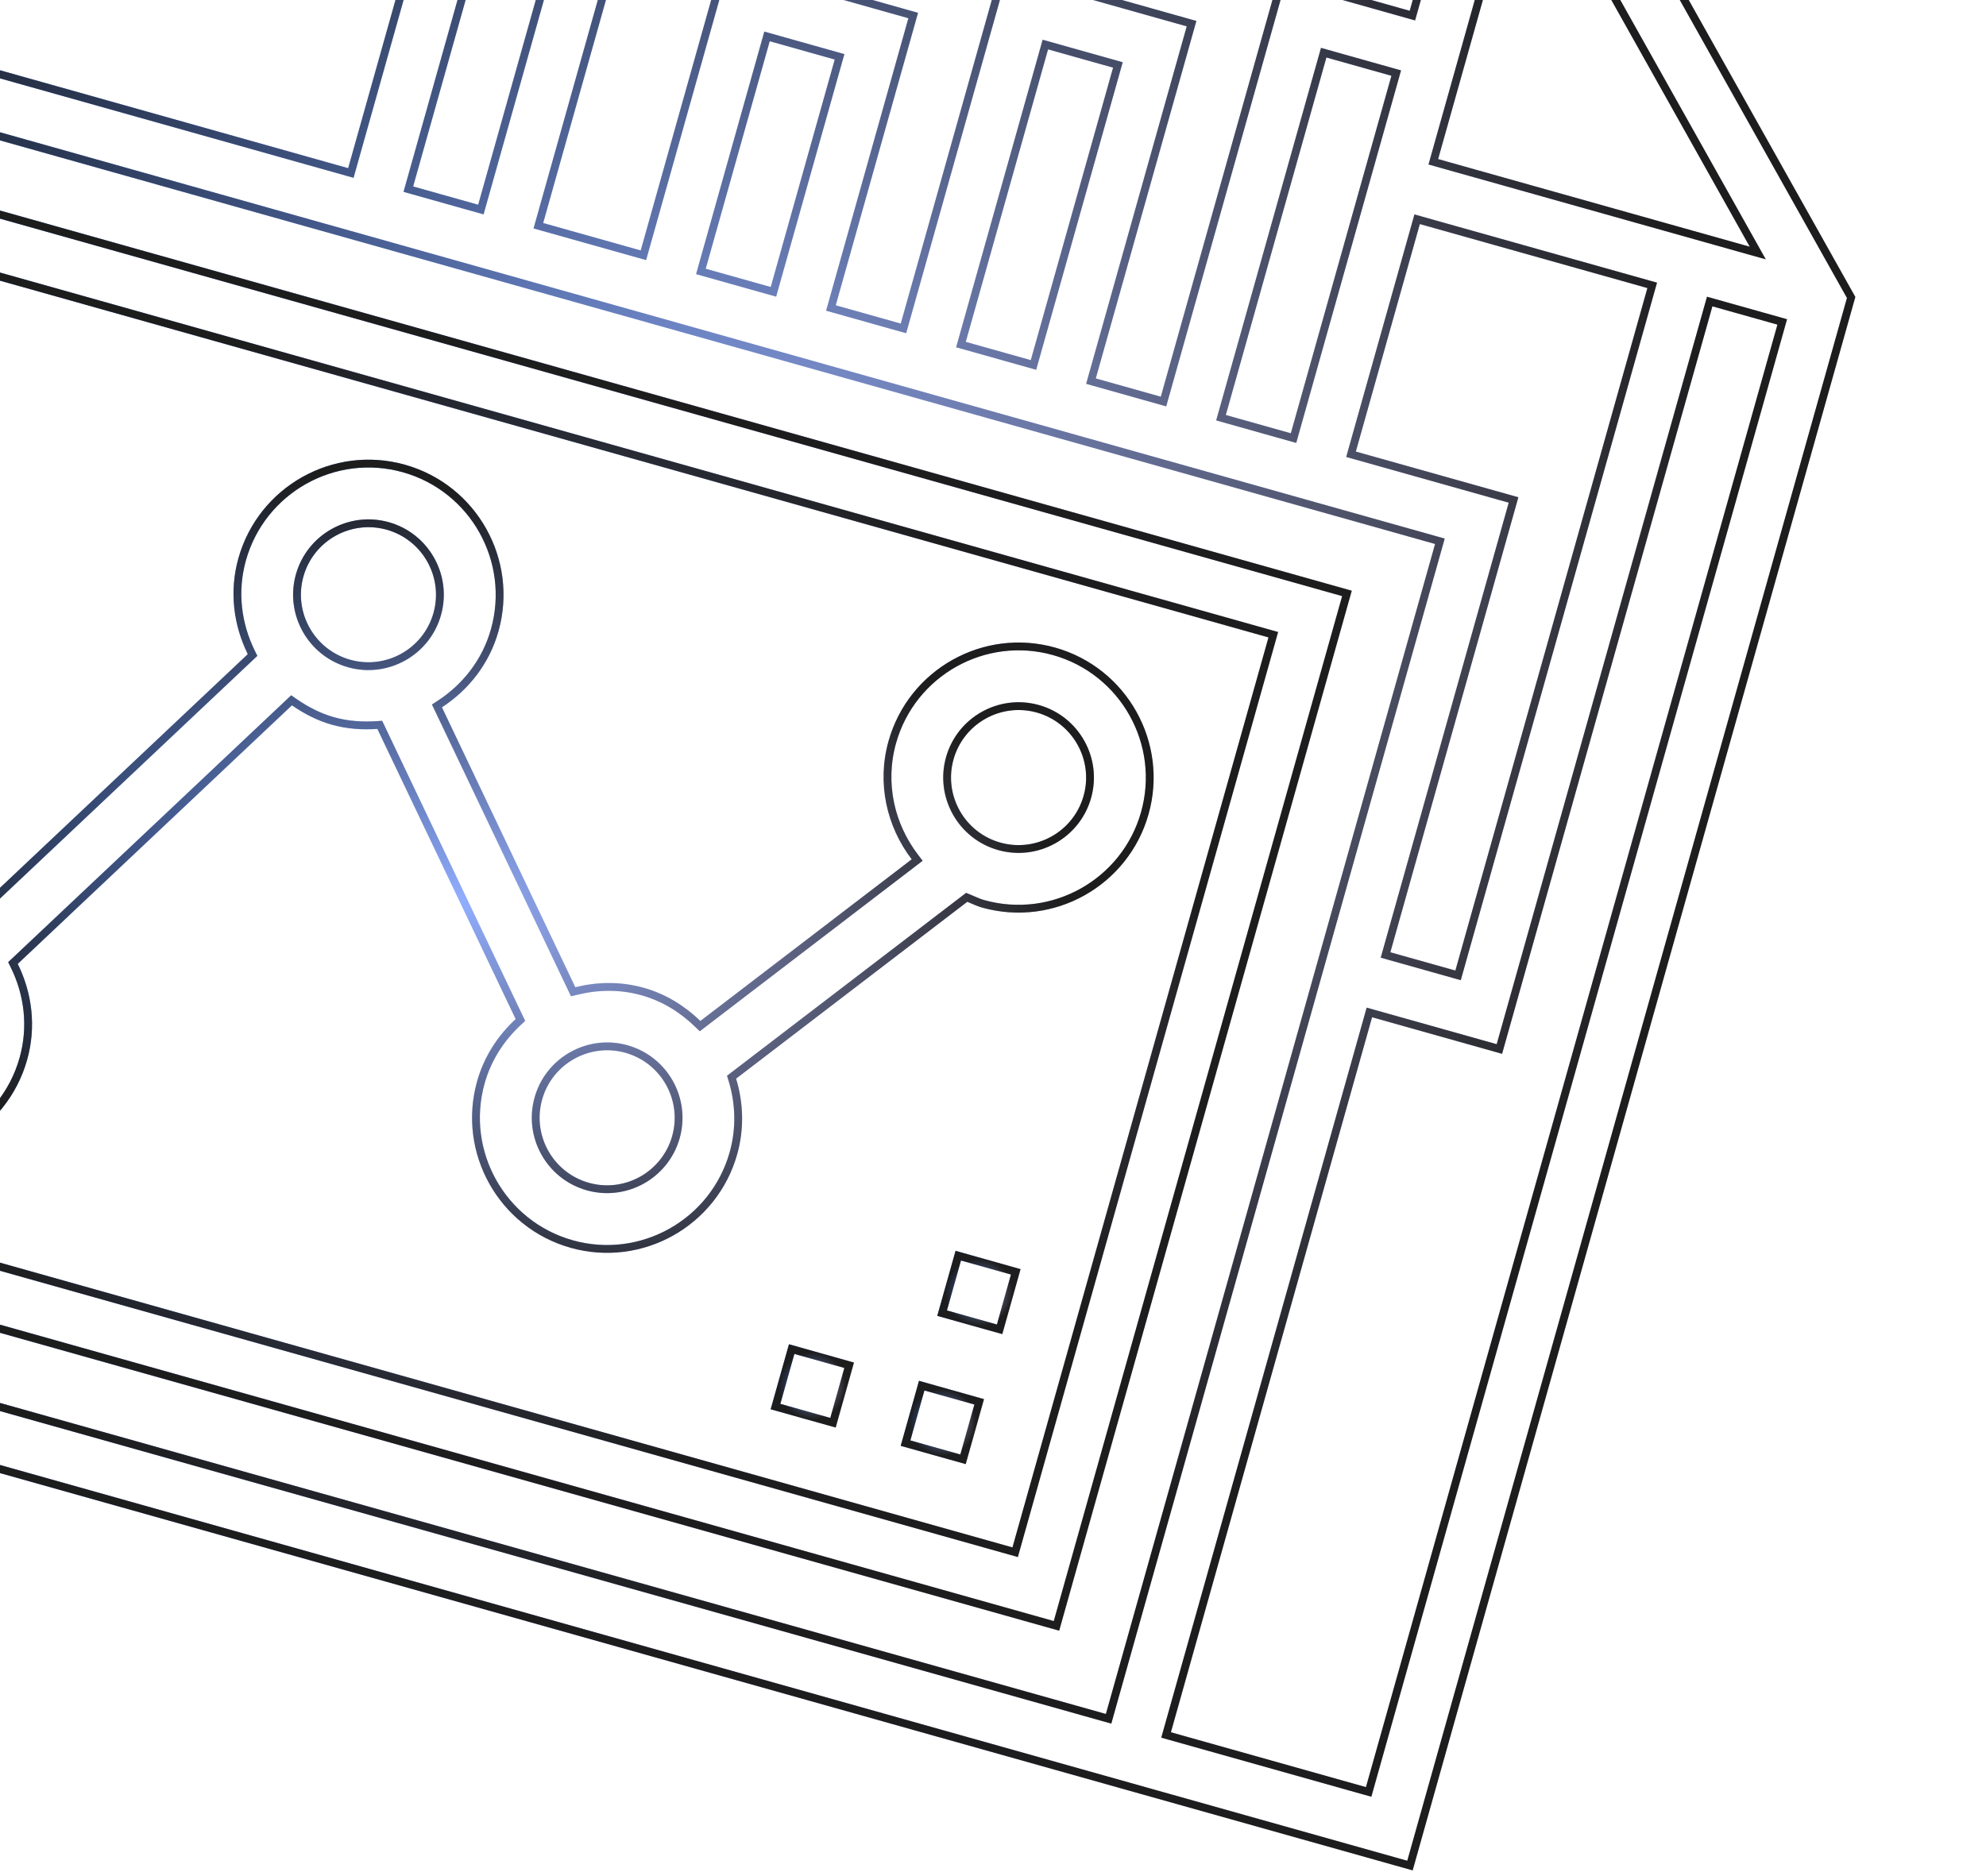 <?xml version="1.0" encoding="UTF-8"?> <svg xmlns="http://www.w3.org/2000/svg" width="254" height="240" viewBox="0 0 254 240" fill="none"><path d="M129.353 198.426L129.834 198.562L129.97 198.08L162.714 81.674L162.849 81.193L162.368 81.058L-12.241 31.941L-12.722 31.806L-12.857 32.287L-45.602 148.693L-45.737 149.174L-45.256 149.31L129.353 198.426ZM-18.006 22.386L172.269 75.909L135.118 207.982L-55.157 154.458L-18.006 22.386Z" stroke="url(#paint0_linear_1044_968)"></path><path d="M129.353 198.426L129.834 198.562L129.97 198.08L162.714 81.674L162.849 81.193L162.368 81.058L-12.241 31.941L-12.722 31.806L-12.857 32.287L-45.602 148.693L-45.737 149.174L-45.256 149.31L129.353 198.426ZM-18.006 22.386L172.269 75.909L135.118 207.982L-55.157 154.458L-18.006 22.386Z" stroke="url(#paint1_radial_1044_968)"></path><path d="M1.927 122.936L1.658 123.189L1.822 123.521C3.595 127.113 4.151 131.307 2.987 135.444C0.482 144.349 -8.798 149.555 -17.704 147.05C-26.609 144.545 -31.814 135.264 -29.309 126.359C-26.804 117.454 -17.524 112.248 -8.619 114.753C-6.793 115.267 -5.16 116.129 -3.661 117.165L-3.328 117.395L-3.033 117.118L32.035 84.044L32.304 83.79L32.14 83.459C30.367 79.867 29.811 75.673 30.975 71.536C33.48 62.63 42.76 57.425 51.666 59.93C60.571 62.435 65.776 71.715 63.271 80.621C62.129 84.68 59.541 87.915 56.249 90.062L55.882 90.301L56.071 90.696L73.128 126.499L73.303 126.867L73.699 126.769C76.422 126.098 79.319 126.031 82.194 126.839C84.947 127.614 87.292 129.09 89.226 130.962L89.535 131.262L89.878 131L116.906 110.322L117.302 110.018L117 109.621C113.906 105.563 112.64 100.192 114.122 94.925C116.627 86.019 125.907 80.814 134.813 83.319C143.718 85.824 148.923 95.104 146.418 104.009C143.913 112.915 134.633 118.12 125.728 115.615C125.285 115.49 124.889 115.318 124.457 115.131C124.281 115.054 124.098 114.974 123.904 114.895L123.639 114.786L123.411 114.96L93.839 137.584L93.563 137.795L93.665 138.127C94.57 141.094 94.699 144.332 93.8 147.53C91.294 156.435 82.014 161.641 73.109 159.136C64.204 156.631 58.998 147.35 61.503 138.445C62.371 135.362 64.089 132.762 66.29 130.727L66.56 130.477L66.401 130.145L48.717 93.031L48.571 92.724L48.231 92.747C46.363 92.874 44.464 92.756 42.581 92.226C40.756 91.713 39.123 90.851 37.623 89.814L37.29 89.584L36.995 89.862L1.927 122.936ZM139.066 101.941C140.431 97.09 137.596 92.036 132.745 90.671C127.893 89.306 122.839 92.141 121.474 96.993C120.11 101.844 122.945 106.898 127.796 108.263C132.647 109.628 137.702 106.793 139.066 101.941ZM75.177 151.784C80.029 153.148 85.083 150.313 86.448 145.462C87.812 140.61 84.977 135.556 80.126 134.192C75.274 132.827 70.22 135.662 68.855 140.513C67.491 145.365 70.326 150.419 75.177 151.784ZM55.919 78.552C57.284 73.701 54.449 68.647 49.598 67.282C44.746 65.918 39.692 68.752 38.327 73.604C36.963 78.455 39.798 83.51 44.649 84.874C49.5 86.239 54.555 83.404 55.919 78.552ZM-4.365 133.376C-3.001 128.524 -5.836 123.47 -10.687 122.105C-15.538 120.741 -20.593 123.576 -21.957 128.427C-23.322 133.279 -20.487 138.333 -15.636 139.697C-10.784 141.062 -5.73 138.227 -4.365 133.376Z" stroke="url(#paint2_linear_1044_968)"></path><path d="M1.927 122.936L1.658 123.189L1.822 123.521C3.595 127.113 4.151 131.307 2.987 135.444C0.482 144.349 -8.798 149.555 -17.704 147.05C-26.609 144.545 -31.814 135.264 -29.309 126.359C-26.804 117.454 -17.524 112.248 -8.619 114.753C-6.793 115.267 -5.16 116.129 -3.661 117.165L-3.328 117.395L-3.033 117.118L32.035 84.044L32.304 83.79L32.14 83.459C30.367 79.867 29.811 75.673 30.975 71.536C33.48 62.63 42.76 57.425 51.666 59.93C60.571 62.435 65.776 71.715 63.271 80.621C62.129 84.68 59.541 87.915 56.249 90.062L55.882 90.301L56.071 90.696L73.128 126.499L73.303 126.867L73.699 126.769C76.422 126.098 79.319 126.031 82.194 126.839C84.947 127.614 87.292 129.09 89.226 130.962L89.535 131.262L89.878 131L116.906 110.322L117.302 110.018L117 109.621C113.906 105.563 112.64 100.192 114.122 94.925C116.627 86.019 125.907 80.814 134.813 83.319C143.718 85.824 148.923 95.104 146.418 104.009C143.913 112.915 134.633 118.12 125.728 115.615C125.285 115.49 124.889 115.318 124.457 115.131C124.281 115.054 124.098 114.974 123.904 114.895L123.639 114.786L123.411 114.96L93.839 137.584L93.563 137.795L93.665 138.127C94.57 141.094 94.699 144.332 93.8 147.53C91.294 156.435 82.014 161.641 73.109 159.136C64.204 156.631 58.998 147.35 61.503 138.445C62.371 135.362 64.089 132.762 66.29 130.727L66.56 130.477L66.401 130.145L48.717 93.031L48.571 92.724L48.231 92.747C46.363 92.874 44.464 92.756 42.581 92.226C40.756 91.713 39.123 90.851 37.623 89.814L37.29 89.584L36.995 89.862L1.927 122.936ZM139.066 101.941C140.431 97.09 137.596 92.036 132.745 90.671C127.893 89.306 122.839 92.141 121.474 96.993C120.11 101.844 122.945 106.898 127.796 108.263C132.647 109.628 137.702 106.793 139.066 101.941ZM75.177 151.784C80.029 153.148 85.083 150.313 86.448 145.462C87.812 140.61 84.977 135.556 80.126 134.192C75.274 132.827 70.22 135.662 68.855 140.513C67.491 145.365 70.326 150.419 75.177 151.784ZM55.919 78.552C57.284 73.701 54.449 68.647 49.598 67.282C44.746 65.918 39.692 68.752 38.327 73.604C36.963 78.455 39.798 83.51 44.649 84.874C49.5 86.239 54.555 83.404 55.919 78.552ZM-4.365 133.376C-3.001 128.524 -5.836 123.47 -10.687 122.105C-15.538 120.741 -20.593 123.576 -21.957 128.427C-23.322 133.279 -20.487 138.333 -15.636 139.697C-10.784 141.062 -5.73 138.227 -4.365 133.376Z" stroke="url(#paint3_radial_1044_968)"></path><path d="M44.392 21.993L44.873 22.128L45.009 21.647L70.601 -69.333L196.362 -33.958L236.753 38.051L180.328 238.644L147.55 229.424L-76.466 166.41L-29.959 1.078L44.392 21.993ZM172.924 57.629L172.789 58.11L173.27 58.245L193.575 63.957L177.339 121.679L177.203 122.16L177.685 122.296L185.999 124.634L186.481 124.77L186.616 124.289L211.174 36.984L211.31 36.503L210.828 36.367L181.727 28.181L181.246 28.046L181.11 28.527L172.924 57.629ZM131.697 46.551L132.178 46.687L132.313 46.205L142.838 8.789L142.974 8.308L142.492 8.172L134.178 5.833L133.696 5.698L133.561 6.179L123.036 43.596L122.9 44.077L123.382 44.212L131.697 46.551ZM115.067 41.873L115.548 42.009L115.684 41.527L128.412 -3.722L152.394 3.024L139.665 48.273L139.53 48.755L140.011 48.89L148.326 51.229L148.807 51.364L148.943 50.883L164.01 -2.681L180.158 1.861L180.639 1.996L180.775 1.515L184.283 -10.957L184.418 -11.438L183.937 -11.574L88.318 -38.471L87.837 -38.606L87.701 -38.125L68.99 28.393L68.855 28.874L69.336 29.009L81.808 32.518L82.29 32.653L82.425 32.172L92.815 -4.763L116.796 1.983L106.406 38.918L106.271 39.399L106.752 39.535L115.067 41.873ZM98.438 37.196L98.919 37.331L99.054 36.85L107.24 7.748L107.376 7.267L106.895 7.132L98.58 4.793L98.099 4.657L97.963 5.139L89.777 34.24L89.642 34.721L90.123 34.857L98.438 37.196ZM169.775 6.874L169.294 6.739L169.158 7.22L156.295 52.951L156.159 53.432L156.641 53.568L164.955 55.907L165.437 56.042L165.572 55.561L173.758 26.459L178.436 9.83L178.571 9.348L178.09 9.213L169.775 6.874ZM183.449 20.213L183.314 20.694L183.795 20.829L223.647 32.04L224.809 32.366L224.219 31.314L195.577 -19.749L194.986 -20.802L194.659 -19.64L188.127 3.583L183.449 20.213ZM76.366 -59.778L75.885 -59.913L75.75 -59.432L52.361 23.715L52.225 24.196L52.707 24.332L61.022 26.671L61.503 26.806L61.638 26.325L82.553 -48.026L186.005 -18.926L186.487 -18.79L186.622 -19.272L188.961 -27.586L189.096 -28.068L188.615 -28.203L76.366 -59.778ZM141.303 219.733L141.785 219.869L141.92 219.387L184.02 69.723L184.155 69.241L183.674 69.106L-24.194 10.634L-24.675 10.499L-24.81 10.98L-66.91 160.645L-67.045 161.126L-66.564 161.261L141.303 219.733ZM174.562 229.089L175.044 229.224L175.179 228.743L227.804 41.662L227.939 41.181L227.458 41.045L219.143 38.706L218.662 38.571L218.526 39.052L191.765 134.19L175.617 129.648L175.135 129.512L175 129.994L149.272 221.455L149.137 221.937L149.618 222.072L174.562 229.089Z" stroke="url(#paint4_linear_1044_968)"></path><path d="M44.392 21.993L44.873 22.128L45.009 21.647L70.601 -69.333L196.362 -33.958L236.753 38.051L180.328 238.644L147.55 229.424L-76.466 166.41L-29.959 1.078L44.392 21.993ZM172.924 57.629L172.789 58.11L173.27 58.245L193.575 63.957L177.339 121.679L177.203 122.16L177.685 122.296L185.999 124.634L186.481 124.77L186.616 124.289L211.174 36.984L211.31 36.503L210.828 36.367L181.727 28.181L181.246 28.046L181.11 28.527L172.924 57.629ZM131.697 46.551L132.178 46.687L132.313 46.205L142.838 8.789L142.974 8.308L142.492 8.172L134.178 5.833L133.696 5.698L133.561 6.179L123.036 43.596L122.9 44.077L123.382 44.212L131.697 46.551ZM115.067 41.873L115.548 42.009L115.684 41.527L128.412 -3.722L152.394 3.024L139.665 48.273L139.53 48.755L140.011 48.89L148.326 51.229L148.807 51.364L148.943 50.883L164.01 -2.681L180.158 1.861L180.639 1.996L180.775 1.515L184.283 -10.957L184.418 -11.438L183.937 -11.574L88.318 -38.471L87.837 -38.606L87.701 -38.125L68.99 28.393L68.855 28.874L69.336 29.009L81.808 32.518L82.29 32.653L82.425 32.172L92.815 -4.763L116.796 1.983L106.406 38.918L106.271 39.399L106.752 39.535L115.067 41.873ZM98.438 37.196L98.919 37.331L99.054 36.85L107.24 7.748L107.376 7.267L106.895 7.132L98.58 4.793L98.099 4.657L97.963 5.139L89.777 34.24L89.642 34.721L90.123 34.857L98.438 37.196ZM169.775 6.874L169.294 6.739L169.158 7.22L156.295 52.951L156.159 53.432L156.641 53.568L164.955 55.907L165.437 56.042L165.572 55.561L173.758 26.459L178.436 9.83L178.571 9.348L178.09 9.213L169.775 6.874ZM183.449 20.213L183.314 20.694L183.795 20.829L223.647 32.04L224.809 32.366L224.219 31.314L195.577 -19.749L194.986 -20.802L194.659 -19.64L188.127 3.583L183.449 20.213ZM76.366 -59.778L75.885 -59.913L75.75 -59.432L52.361 23.715L52.225 24.196L52.707 24.332L61.022 26.671L61.503 26.806L61.638 26.325L82.553 -48.026L186.005 -18.926L186.487 -18.79L186.622 -19.272L188.961 -27.586L189.096 -28.068L188.615 -28.203L76.366 -59.778ZM141.303 219.733L141.785 219.869L141.92 219.387L184.02 69.723L184.155 69.241L183.674 69.106L-24.194 10.634L-24.675 10.499L-24.81 10.98L-66.91 160.645L-67.045 161.126L-66.564 161.261L141.303 219.733ZM174.562 229.089L175.044 229.224L175.179 228.743L227.804 41.662L227.939 41.181L227.458 41.045L219.143 38.706L218.662 38.571L218.526 39.052L191.765 134.19L175.617 129.648L175.135 129.512L175 129.994L149.272 221.455L149.137 221.937L149.618 222.072L174.562 229.089Z" stroke="url(#paint5_radial_1044_968)"></path><path d="M115.813 184.606L117.882 177.254L125.234 179.322L123.166 186.675L115.813 184.606Z" stroke="url(#paint6_linear_1044_968)"></path><path d="M115.813 184.606L117.882 177.254L125.234 179.322L123.166 186.675L115.813 184.606Z" stroke="url(#paint7_radial_1044_968)"></path><path d="M99.183 179.928L101.251 172.576L108.603 174.644L106.535 181.996L99.183 179.928Z" stroke="url(#paint8_linear_1044_968)"></path><path d="M99.183 179.928L101.251 172.576L108.603 174.644L106.535 181.996L99.183 179.928Z" stroke="url(#paint9_radial_1044_968)"></path><path d="M120.491 167.978L122.559 160.626L129.911 162.694L127.843 170.046L120.491 167.978Z" stroke="url(#paint10_linear_1044_968)"></path><path d="M120.491 167.978L122.559 160.626L129.911 162.694L127.843 170.046L120.491 167.978Z" stroke="url(#paint11_radial_1044_968)"></path><defs><linearGradient id="paint0_linear_1044_968" x1="-37.063" y1="88.287" x2="154.175" y2="142.081" gradientUnits="userSpaceOnUse"><stop stop-color="#548EFF"></stop><stop offset="1" stop-color="#CFCEFF"></stop></linearGradient><radialGradient id="paint1_radial_1044_968" cx="0" cy="0" r="1" gradientUnits="userSpaceOnUse" gradientTransform="translate(58.556 115.184) rotate(105.711) scale(69.099 99.33)"><stop stop-opacity="0"></stop><stop offset="1" stop-color="#1D1D1D"></stop></radialGradient><linearGradient id="paint2_linear_1044_968" x1="-20.435" y1="92.965" x2="137.544" y2="137.403" gradientUnits="userSpaceOnUse"><stop stop-color="#548EFF"></stop><stop offset="1" stop-color="#CFCEFF"></stop></linearGradient><radialGradient id="paint3_radial_1044_968" cx="0" cy="0" r="1" gradientUnits="userSpaceOnUse" gradientTransform="translate(58.555 115.184) rotate(105.711) scale(51.824 82.055)"><stop stop-opacity="0"></stop><stop offset="1" stop-color="#1D1D1D"></stop></radialGradient><linearGradient id="paint4_linear_1044_968" x1="-40.83" y1="37.878" x2="216.926" y2="110.383" gradientUnits="userSpaceOnUse"><stop stop-color="#548EFF"></stop><stop offset="1" stop-color="#CFCEFF"></stop></linearGradient><radialGradient id="paint5_radial_1044_968" cx="0" cy="0" r="1" gradientUnits="userSpaceOnUse" gradientTransform="translate(88.048 74.13) rotate(105.711) scale(133.88)"><stop stop-opacity="0"></stop><stop offset="1" stop-color="#1D1D1D"></stop></radialGradient><linearGradient id="paint6_linear_1044_968" x1="116.366" y1="180.795" x2="124.681" y2="183.134" gradientUnits="userSpaceOnUse"><stop stop-color="#548EFF"></stop><stop offset="1" stop-color="#CFCEFF"></stop></linearGradient><radialGradient id="paint7_radial_1044_968" cx="0" cy="0" r="1" gradientUnits="userSpaceOnUse" gradientTransform="translate(120.524 181.964) rotate(105.711) scale(4.319)"><stop stop-opacity="0"></stop><stop offset="1" stop-color="#1D1D1D"></stop></radialGradient><linearGradient id="paint8_linear_1044_968" x1="99.736" y1="176.117" x2="108.051" y2="178.456" gradientUnits="userSpaceOnUse"><stop stop-color="#548EFF"></stop><stop offset="1" stop-color="#CFCEFF"></stop></linearGradient><radialGradient id="paint9_radial_1044_968" cx="0" cy="0" r="1" gradientUnits="userSpaceOnUse" gradientTransform="translate(103.893 177.286) rotate(105.711) scale(4.319)"><stop stop-opacity="0"></stop><stop offset="1" stop-color="#1D1D1D"></stop></radialGradient><linearGradient id="paint10_linear_1044_968" x1="121.043" y1="164.166" x2="129.358" y2="166.505" gradientUnits="userSpaceOnUse"><stop stop-color="#548EFF"></stop><stop offset="1" stop-color="#CFCEFF"></stop></linearGradient><radialGradient id="paint11_radial_1044_968" cx="0" cy="0" r="1" gradientUnits="userSpaceOnUse" gradientTransform="translate(125.201 165.336) rotate(105.711) scale(4.319)"><stop stop-opacity="0"></stop><stop offset="1" stop-color="#1D1D1D"></stop></radialGradient></defs></svg> 